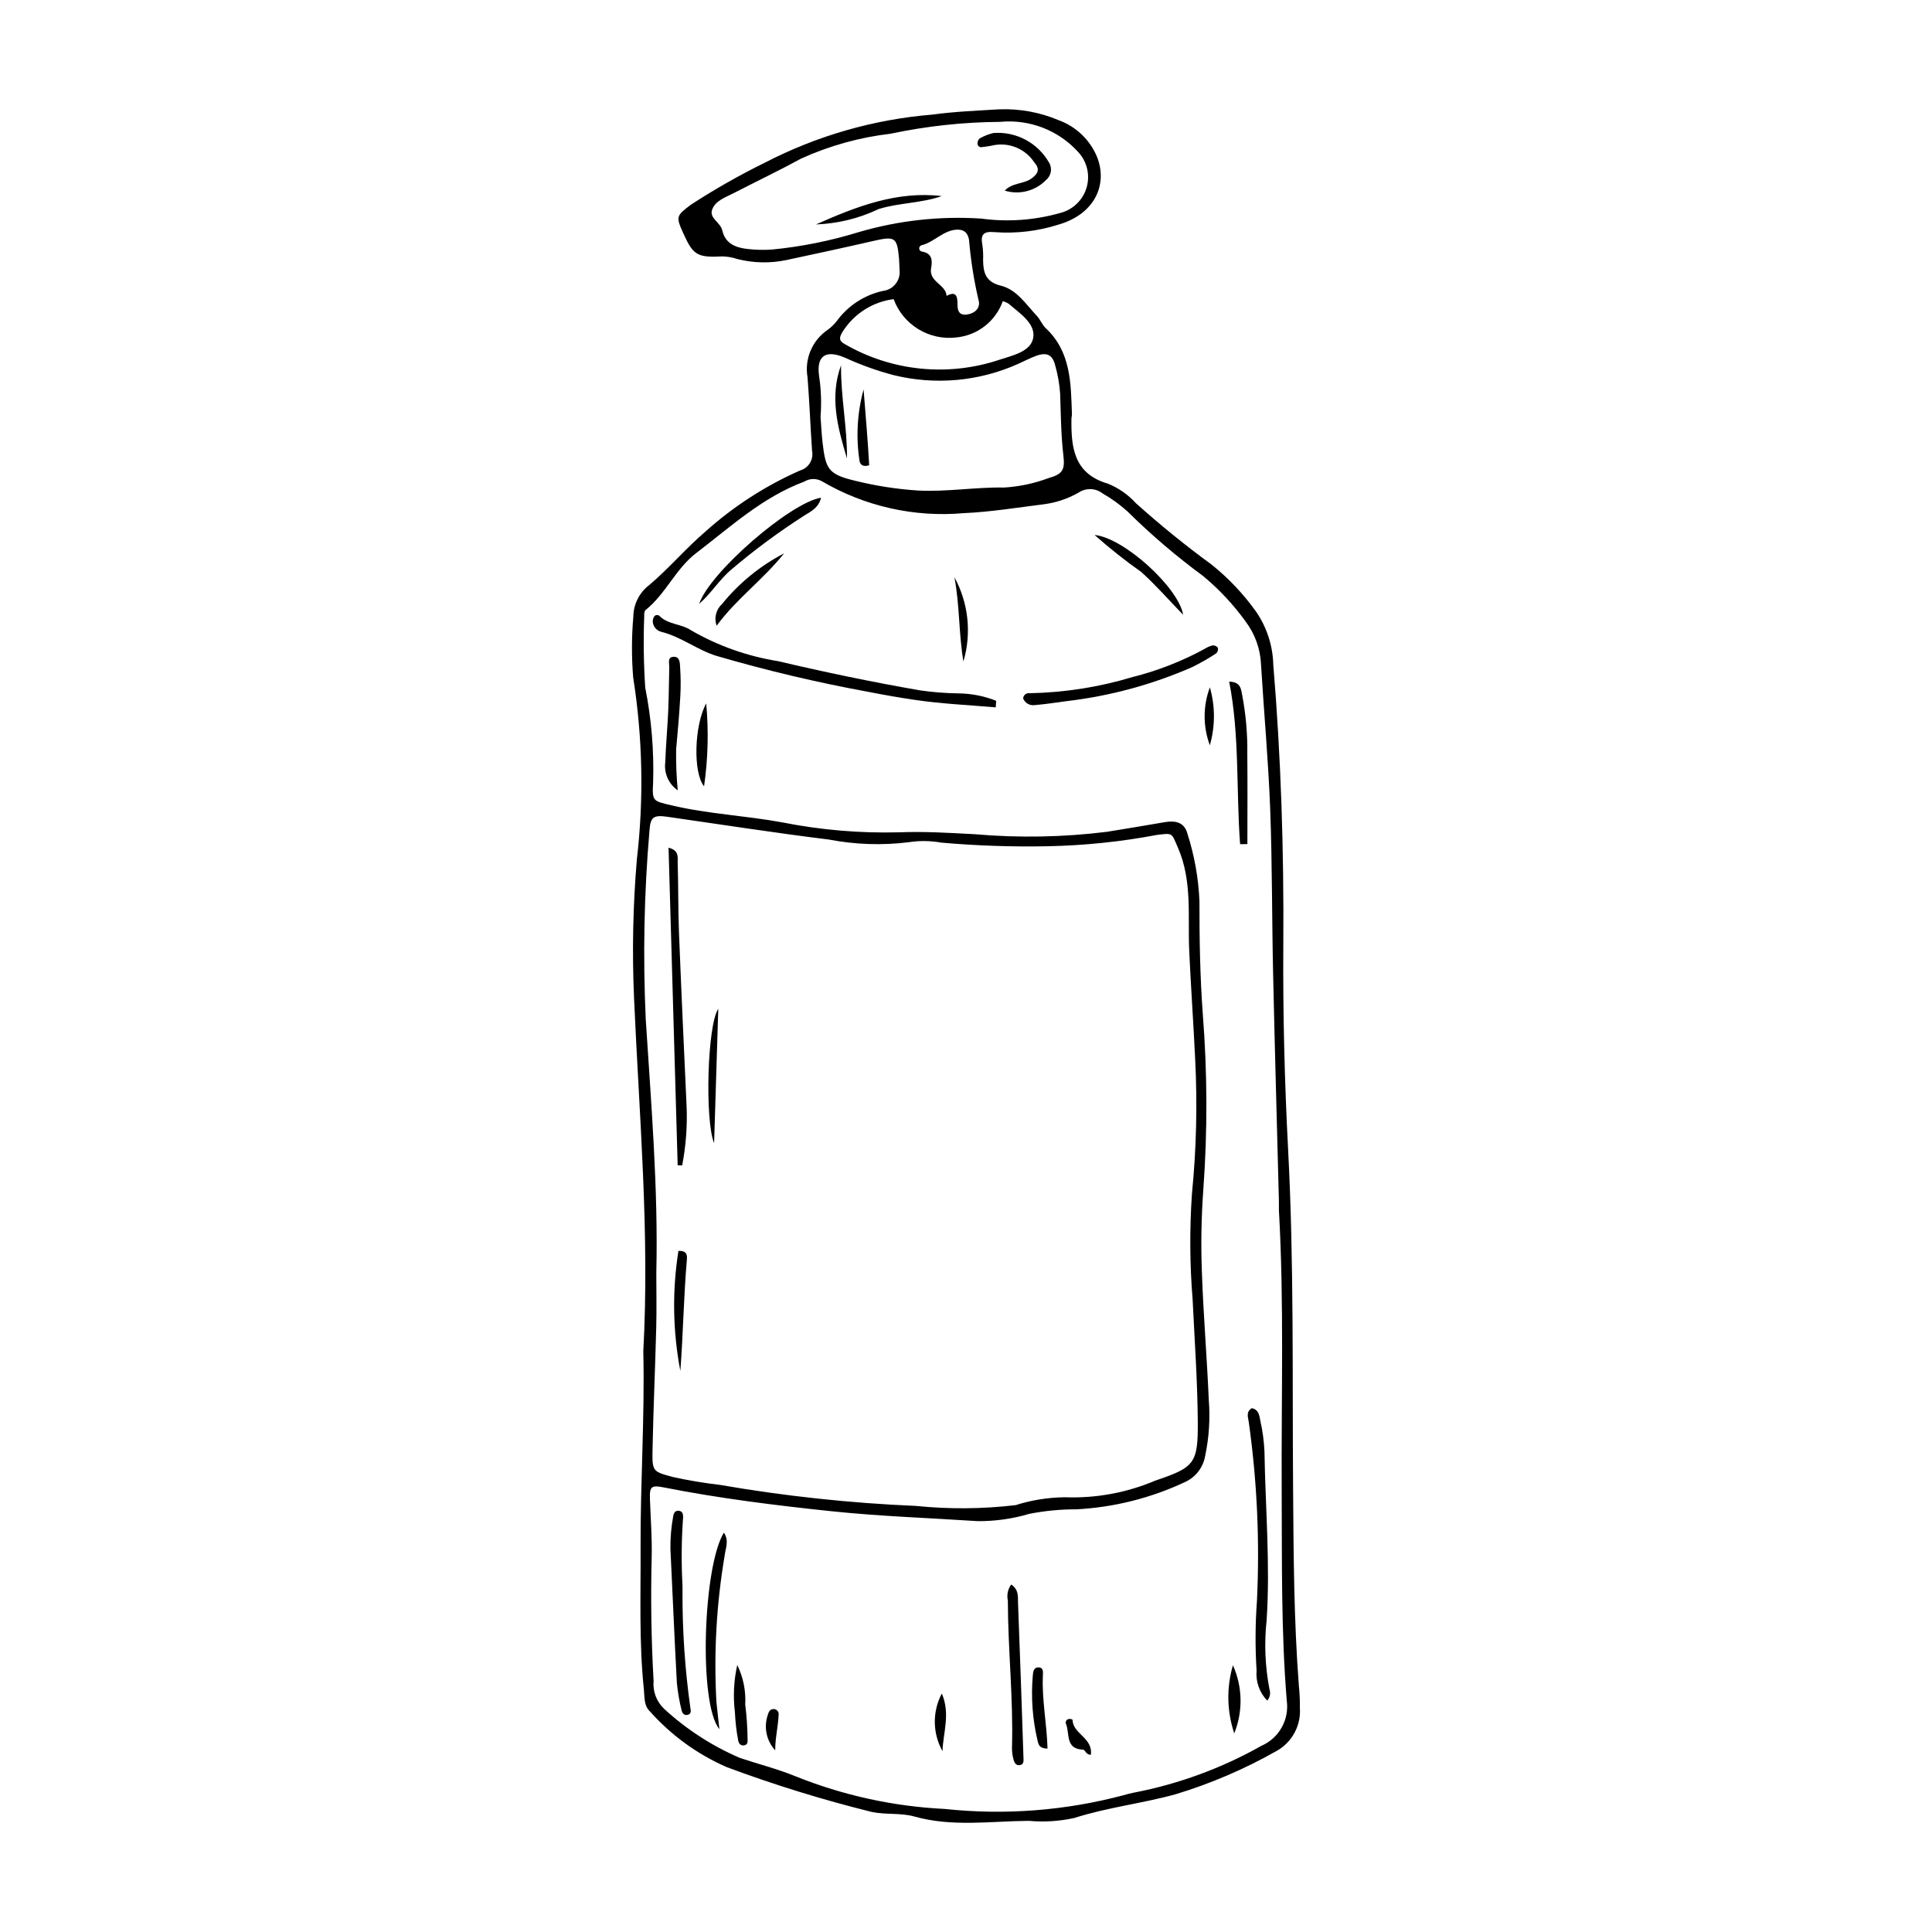 <?xml version="1.0" encoding="UTF-8"?>
<!-- Uploaded to: SVG Repo, www.svgrepo.com, Generator: SVG Repo Mixer Tools -->
<svg fill="#000000" width="800px" height="800px" version="1.1" viewBox="144 144 512 512" xmlns="http://www.w3.org/2000/svg">
 <g>
  <path d="m314.48 502.16c1.711-31.391-1.09-62.547-2.457-93.754h0.004c-0.539-12.254-0.285-24.531 0.758-36.754 1.859-16.016 1.523-32.211-0.988-48.137-0.438-5.34-0.426-10.707 0.039-16.047 0.023-3.309 1.578-6.418 4.215-8.418 5.254-4.445 9.695-9.742 14.969-14.246h-0.004c7.441-6.652 15.879-12.094 25.008-16.121 2.25-0.633 3.633-2.883 3.184-5.176-0.453-6.504-0.688-13.02-1.203-19.516-0.84-4.824 1.195-9.699 5.215-12.5 0.945-0.664 1.785-1.461 2.5-2.367 2.957-4.082 7.309-6.934 12.227-8.02 2.754-0.293 4.746-2.766 4.453-5.516l-0.023-0.18c-0.043-0.957-0.039-1.918-0.125-2.871-0.504-5.684-1.082-6-6.781-4.688-7.652 1.766-15.332 3.402-23.012 5.055h0.004c-4.336 0.918-8.824 0.824-13.121-0.273-1.258-0.426-2.578-0.652-3.906-0.68-6.758 0.336-7.769-0.352-10.438-6.305-1.926-4.301-1.766-4.484 2.191-7.465v0.004c6.262-4.07 12.762-7.762 19.465-11.055 13.812-7.156 28.91-11.492 44.414-12.762 5.914-0.809 11.82-1.031 17.746-1.402l-0.004 0.004c5.387-0.203 10.754 0.777 15.719 2.871 4.566 1.652 8.242 5.133 10.141 9.605 2.996 7.32-0.465 15.23-10.055 18.043-5.5 1.766-11.285 2.453-17.043 2.027-3.031-0.297-3.785 0.707-3.215 3.492 0.176 1.332 0.234 2.676 0.172 4.016 0.059 3.293 0.723 5.699 4.715 6.684 4.207 1.035 6.656 4.957 9.531 8 0.91 0.965 1.395 2.356 2.352 3.254 6.707 6.281 6.656 14.582 6.945 22.793 0.012 0.379-0.121 0.762-0.129 1.141-0.109 7.57 0.574 14.582 9.578 17.254l0.004-0.008c2.871 1.148 5.441 2.934 7.519 5.223 6.418 5.762 13.117 11.199 20.082 16.289 4.492 3.609 8.465 7.82 11.805 12.516 2.816 4.133 4.379 8.992 4.504 13.992 2.055 24.672 2.828 49.383 2.656 74.133-0.129 18.215 0.336 36.43 1.285 54.609 1.562 29.875 1.078 59.758 1.305 89.641 0.133 17.434 0.203 34.891 1.539 52.301v0.004c0.199 1.906 0.285 3.824 0.262 5.746 0.336 4.695-2.086 9.16-6.207 11.438-8.48 4.809-17.465 8.66-26.797 11.48-8.883 2.438-18.051 3.465-26.82 6.281v-0.004c-3.941 0.863-7.992 1.113-12.012 0.75-10.102 0.07-20.281 1.672-30.309-1.145-3.668-1.031-7.547-0.418-11.371-1.227-13-3.223-25.809-7.18-38.359-11.859-7.738-3.375-14.66-8.383-20.285-14.68-1.738-1.598-1.469-3.824-1.688-5.914-1.301-12.426-0.816-24.871-0.875-37.328-0.078-17.457 1.133-34.883 0.723-52.23zm168.44-37.391c0-0.957 0.02-1.918-0.004-2.875-0.512-19.938-1.086-39.875-1.527-59.816-0.324-14.566-0.227-29.148-0.777-43.707-0.488-12.828-1.664-25.629-2.441-38.445h0.004c-0.207-4.035-1.609-7.918-4.027-11.156-3.25-4.516-7.059-8.598-11.344-12.145-7.102-5.223-13.816-10.957-20.082-17.16-2.004-1.785-4.188-3.363-6.516-4.699-1.871-1.453-4.465-1.527-6.418-0.191-2.848 1.621-5.984 2.664-9.234 3.07-7.039 0.875-14.078 2.035-21.148 2.344-13.078 1.16-26.188-1.781-37.52-8.41-1.473-0.863-3.301-0.84-4.75 0.055-11.035 4.102-19.531 11.977-28.645 18.941-5.438 4.152-8.051 10.82-13.395 15.074-0.344 0.273-0.406 1.086-0.371 1.633v-0.004c-0.238 6.32-0.148 12.645 0.266 18.953 1.648 8.281 2.352 16.723 2.09 25.16-0.289 4.996-0.016 4.867 4.777 6.012 9.715 2.316 19.711 2.738 29.512 4.547 10.168 2.016 20.531 2.894 30.895 2.621 6.727-0.266 13.391 0.152 20.098 0.508 11.66 1.016 23.398 0.801 35.012-0.645 5.102-0.809 10.195-1.691 15.289-2.551 2.723-0.457 5.164-0.059 5.988 2.961 1.879 5.828 2.961 11.879 3.215 17.996-0.016 9.969 0.156 19.965 0.887 29.898 1.215 15.477 1.266 31.02 0.141 46.5-0.531 7.258-0.66 14.539-0.383 21.812 0.383 11.301 1.344 22.578 1.824 33.875v-0.004c0.398 4.981 0.082 9.992-0.949 14.879-0.516 3.078-2.531 5.695-5.375 6.973-9.012 4.231-18.754 6.68-28.695 7.215-4.219-0.016-8.426 0.387-12.562 1.203-4.418 1.309-9.004 1.957-13.613 1.93-12.98-0.852-25.977-1.281-38.941-2.644-14.859-1.562-29.648-3.402-44.305-6.297-3.238-0.641-3.773-0.277-3.656 3.055 0.18 5.172 0.594 10.328 0.461 15.52-0.277 10.918-0.109 21.832 0.508 32.742-0.242 2.731 0.766 5.422 2.742 7.32 5.914 5.449 12.707 9.859 20.094 13.039 4.883 1.641 9.895 2.891 14.691 4.844 12.637 5.09 26.035 8.027 39.641 8.691 15.867 1.695 31.91 0.465 47.336-3.629 0.91-0.293 1.852-0.496 2.789-0.699 11.855-2.281 23.262-6.469 33.773-12.398 4.656-2.019 7.41-6.883 6.738-11.914-1.531-18.547-1.25-37.164-1.352-55.762-0.129-24.738 0.668-49.488-0.734-74.219zm-164.99 16.605c0 4.797 0.102 9.594-0.02 14.391-0.277 10.734-0.758 21.461-0.977 32.195-0.125 6.078-0.012 5.996 5.457 7.477 4.106 0.902 8.258 1.594 12.434 2.078 17.172 2.973 34.512 4.832 51.922 5.57 8.781 0.895 17.629 0.824 26.395-0.207 4.207-1.332 8.59-2.035 13.008-2.09 8.258 0.316 16.484-1.195 24.086-4.438 10.391-3.492 11.277-4.559 11.191-15.695-0.082-10.727-0.844-21.453-1.363-32.176l0.004 0.004c-0.77-9.371-0.828-18.785-0.184-28.168 1.172-11.832 1.457-23.738 0.852-35.617-0.453-9.57-1.141-19.129-1.578-28.699-0.414-9.086 0.867-18.445-2.961-27.277-1.75-4.039-1.328-3.981-5.516-3.469v-0.004c-9.602 1.82-19.34 2.828-29.109 3.016-9.395 0.184-18.797-0.141-28.156-0.965-2.84-0.512-5.75-0.547-8.602-0.102-7.051 0.871-14.191 0.629-21.164-0.711-14.27-1.762-28.477-3.981-42.711-6.019-3.715-0.531-4.57-0.016-4.82 3.641-1.43 16.633-1.758 33.344-0.988 50.02 1.43 22.395 3.324 44.77 2.801 67.246zm86.055-279.45c7.047 0.961 14.219 0.449 21.059-1.504 3.332-0.871 5.961-3.43 6.922-6.734 0.965-3.309 0.113-6.879-2.234-9.398-5.242-5.781-12.91-8.742-20.68-7.992-9.77 0.066-19.508 1.121-29.066 3.148-8.18 0.953-16.16 3.172-23.66 6.574-5.883 3.203-11.938 6.086-17.887 9.164-2.191 1.133-4.922 1.996-5.742 4.465-0.73 2.199 2.238 3.312 2.707 5.391 0.824 3.641 3.699 4.633 6.883 4.965h0.004c2.09 0.234 4.199 0.277 6.301 0.129 7.816-0.762 15.531-2.312 23.035-4.633 10.496-3.07 21.445-4.281 32.359-3.574zm-42.531 52.453c0.156 2.074 0.254 4.566 0.547 7.031 0.824 6.969 1.523 8.34 8.828 10.047 5.379 1.324 10.867 2.172 16.395 2.535 7.68 0.41 15.254-0.926 22.895-0.789 4.012-0.246 7.965-1.086 11.73-2.492 3.66-1.031 4.414-2.113 3.973-5.859-0.656-5.535-0.68-11.074-0.879-16.617-0.18-2.481-0.609-4.934-1.285-7.328-0.715-2.906-2.211-3.637-5.086-2.598-1.613 0.586-3.137 1.414-4.715 2.109h0.004c-10.391 4.672-22.047 5.719-33.105 2.981-4.414-1.168-8.715-2.715-12.863-4.621-5.141-2.191-7.59-0.422-6.816 4.898h-0.004c0.531 3.543 0.66 7.133 0.383 10.703zm19.363-31.102c-5.551 0.719-10.492 3.867-13.488 8.594-0.867 1.375-1.156 2.41 0.465 3.277 12.426 7.223 27.355 8.758 40.992 4.219 3.43-1.148 8.531-2.133 9.055-6.004 0.504-3.703-3.648-6.383-6.559-8.879h0.004c-0.477-0.297-0.992-0.523-1.535-0.672-0.926 2.609-2.578 4.902-4.762 6.606s-4.809 2.746-7.562 3.012c-3.508 0.418-7.051-0.355-10.066-2.199-3.012-1.84-5.316-4.641-6.543-7.953zm16.977-18.426c-3.785 0.066-6.199 3.375-9.699 4.184v0.004c-0.348 0.164-0.547 0.535-0.488 0.914 0.059 0.379 0.363 0.676 0.742 0.727 2.758 0.43 2.758 2.512 2.414 4.316-0.711 3.754 3.906 4.324 4.094 7.422 2.484-1.367 2.898 0.074 2.883 2.121-0.012 1.703 0.355 3.125 2.535 2.812 2.289-0.332 3.703-1.922 3.004-3.981l0.004-0.008c-1.207-5.191-2.031-10.465-2.477-15.777-0.336-1.828-1.191-2.699-3.012-2.734z"/>
  <path d="m407.88 331.46c-7.141-0.621-14.328-0.934-21.402-1.977-4.137-0.609-8.301-1.336-12.406-2.144-13.539-2.481-26.941-5.652-40.156-9.508-5.102-1.562-9.418-5.094-14.695-6.398v-0.004c-1.152-0.301-2.016-1.254-2.207-2.43-0.074-0.543 0.035-1.094 0.316-1.562 0.152-0.246 0.406-0.41 0.695-0.441 0.289-0.031 0.574 0.066 0.777 0.273 2.309 2.289 5.746 2.023 8.301 3.746 7.129 4.129 14.957 6.906 23.09 8.199 12.465 2.934 24.992 5.547 37.605 7.738 3.41 0.492 6.848 0.762 10.293 0.805 3.394 0.043 6.754 0.707 9.91 1.965z"/>
  <path d="m475.73 517.18c1.918 0.367 2.035 2.094 2.297 3.481h0.004c0.582 2.617 0.941 5.277 1.066 7.957 0.234 14.918 1.555 29.816 0.574 44.754-0.664 6.102-0.41 12.27 0.754 18.293 0.352 1.043 0.125 2.188-0.594 3.016-2.059-2.125-3.09-5.043-2.824-7.988-0.387-6.117-0.355-12.25 0.094-18.363 0.77-15.867 0.043-31.773-2.168-47.504-0.176-1.215-0.805-2.633 0.797-3.644z"/>
  <path d="m415.14 329.07c0.031-0.395 0.215-0.762 0.512-1.02 0.301-0.258 0.691-0.387 1.086-0.355l0.152 0.02v-0.004c9.207-0.18 18.344-1.613 27.164-4.262 6.684-1.676 13.129-4.191 19.184-7.488 0.637-0.414 1.336-0.727 2.07-0.918 0.543-0.055 1.074 0.164 1.422 0.586 0.145 0.523 0.004 1.086-0.371 1.48-2.07 1.375-4.234 2.613-6.469 3.707-10.555 4.609-21.73 7.641-33.172 8.984-2.852 0.387-5.695 0.832-8.559 1.062-1.301 0.176-2.551-0.566-3.019-1.793z"/>
  <path d="m324.87 565.84c-0.047 10.301 0.652 20.59 2.086 30.789 0.148 0.789 0.258 1.551-0.695 1.816-0.957 0.266-1.48-0.48-1.633-1.199v-0.004c-0.602-2.402-1.02-4.852-1.254-7.32-0.645-11.809-1.125-23.625-1.703-35.434h-0.004c-0.035-2.863 0.203-5.723 0.719-8.539 0.109-0.758 0.391-1.582 1.289-1.59 1.336-0.016 1.41 1.133 1.336 2.027-0.422 5.902-0.473 11.828-0.145 17.734 0.027 0.574 0.004 1.148 0.004 1.719z"/>
  <path d="m334.65 602.25c-5.594-6.695-4.316-43.238 1.191-52.086 1.43 2.117 0.441 4.106 0.207 6.012l0.004 0.004c-2.176 12.812-2.914 25.828-2.199 38.805 0.242 2.422 0.531 4.844 0.797 7.266z"/>
  <path d="m411.98 563.91c2.078 1.414 1.75 3.266 1.809 4.863 0.52 13.746 1.004 27.492 1.449 41.238 0.023 0.734 0.074 1.566-0.938 1.758-0.984 0.188-1.449-0.594-1.641-1.25v-0.004c-0.332-1.094-0.492-2.234-0.473-3.379 0.379-13.02-1.074-25.984-1.094-38.992h-0.004c-0.324-1.473 0-3.016 0.891-4.234z"/>
  <path d="m472.64 367.71c-1.07-14.32-0.094-28.777-2.894-43.078 3.176 0.09 3.137 2.125 3.473 3.691h-0.004c0.961 5.086 1.41 10.258 1.336 15.434 0.082 7.981 0.02 15.961 0.02 23.941z"/>
  <path d="m323.61 353.45c-2.402-1.66-3.676-4.523-3.309-7.422 0.164-4.574 0.582-9.137 0.789-13.707 0.168-3.809 0.164-7.621 0.277-11.434 0.031-1.039-0.551-2.644 0.973-2.816 1.871-0.211 1.836 1.625 1.906 2.852 0.164 2.473 0.184 4.949 0.055 7.422-0.277 4.762-0.664 9.516-1.117 14.262-0.055 3.621 0.086 7.242 0.426 10.844z"/>
  <path d="m329.29 304.03c2.754-8.312 24.148-26.828 32.293-28.137-0.59 2.648-2.633 3.598-4.441 4.742h-0.004c-6.75 4.316-13.199 9.09-19.305 14.281-3.246 2.731-5.363 6.352-8.543 9.113z"/>
  <path d="m434.07 285.77c7.824 0.773 22.266 13.961 23.48 21.16-3.941-4.07-7.277-7.894-11.043-11.293l0.004-0.004c-4.328-3.051-8.48-6.348-12.441-9.863z"/>
  <path d="m421.6 607.4c-2.152-0.031-2.367-1.055-2.594-1.926l0.004-0.004c-1.387-5.75-1.824-11.688-1.297-17.578 0.066-0.922 0.297-2.07 1.523-2.019 1.348 0.055 1.176 1.273 1.137 2.164-0.297 6.453 1.066 12.828 1.227 19.363z"/>
  <path d="m333.91 309.83c-0.727-2.035-0.156-4.309 1.441-5.766 4.512-5.559 10.113-10.133 16.465-13.434-5.816 7.223-12.523 11.914-17.906 19.199z"/>
  <path d="m331.15 330.41c0.672 7.32 0.484 14.695-0.566 21.969-2.965-3.629-2.602-16.188 0.566-21.969z"/>
  <path d="m339.38 585.25c1.594 3.254 2.32 6.867 2.113 10.484 0.387 3.027 0.594 6.07 0.621 9.121 0.047 0.785 0.031 1.574-0.98 1.691-0.957 0.113-1.402-0.609-1.516-1.367v0.004c-0.461-2.441-0.746-4.906-0.855-7.387-0.512-4.188-0.305-8.43 0.617-12.547z"/>
  <path d="m396.93 296.97c3.731 6.832 4.586 14.867 2.383 22.332-1.254-7.367-0.965-14.91-2.383-22.332z"/>
  <path d="m470.74 585.31c2.566 5.719 2.691 12.238 0.348 18.055-1.957-5.844-2.082-12.145-0.348-18.055z"/>
  <path d="m393.77 608.08c-2.648-4.731-2.715-10.484-0.18-15.277 2.328 5.398 0.34 10.359 0.18 15.277z"/>
  <path d="m464.62 341.5c-1.84-4.953-1.84-10.398 0.008-15.348 1.438 5.016 1.434 10.332-0.008 15.348z"/>
  <path d="m349.44 607.86c-2.387-2.59-3.117-6.297-1.891-9.598 0.203-0.762 0.664-1.391 1.539-1.344 0.355 0.02 0.688 0.18 0.926 0.441 0.238 0.266 0.363 0.613 0.344 0.969l-0.016 0.152c-0.125 3.102-0.926 6.137-0.902 9.379z"/>
  <path d="m433.09 609.04c-1.391-0.027-1.488-1.348-2.074-1.367-4.82-0.152-3.438-4.336-4.543-6.871-0.09-0.27-0.055-0.566 0.098-0.809 0.148-0.242 0.398-0.402 0.68-0.441 0.34-0.051 0.684 0.012 0.984 0.176 0.047 3.801 5.438 4.769 4.856 9.312z"/>
  <path d="m323.59 452.8c-0.805-27.965-1.605-55.934-2.418-84.152 2.887 0.734 2.379 2.582 2.422 3.934 0.191 6.129 0.098 12.27 0.336 18.398 0.602 15.316 1.312 30.633 2.012 45.945l0.004-0.004c0.238 5.34-0.152 10.684-1.164 15.93z"/>
  <path d="m324.3 507.32c-2.012-10.496-2.184-21.262-0.508-31.812 2.301-0.125 2.328 1.242 2.238 2.281-0.848 9.828-0.984 19.684-1.73 29.531z"/>
  <path d="m334.35 411.35c-0.367 11.863-0.738 23.723-1.105 35.586-2.461-5.887-1.836-31.258 1.105-35.586z"/>
  <path d="m410.27 194.52c2.047-2.18 5.016-1.664 7.184-3.289 1.75-1.312 2.148-2.5 0.637-4.207v-0.004c-2.383-3.613-6.738-5.398-10.969-4.496-0.922 0.234-1.879 0.312-2.824 0.453-0.531 0.145-1.074-0.172-1.219-0.699l-0.027-0.137c-0.047-0.543 0.156-1.074 0.551-1.445 1.148-0.656 2.387-1.145 3.672-1.453 2.949-0.219 5.898 0.402 8.508 1.793 2.609 1.391 4.769 3.492 6.234 6.062 0.918 1.527 0.566 3.5-0.82 4.621-2.828 2.902-7.047 3.984-10.926 2.801z"/>
  <path d="m360.23 203.48c10.664-4.727 21.375-8.918 33.34-7.519-5.391 1.906-11.219 1.742-16.691 3.426v0.004c-5.211 2.484-10.875 3.875-16.648 4.09z"/>
  <path d="m372.86 247.21c0.523 6.789 1.129 13.477 1.48 20.066-1.41 0.527-2.305-0.008-2.527-0.98l-0.004-0.004c-1.008-6.363-0.648-12.867 1.051-19.082z"/>
  <path d="m366.89 240.79c-0.109 8.305 1.656 16.457 1.566 24.703-2.457-8.145-4.664-16.293-1.566-24.703z"/>
 </g>
</svg>